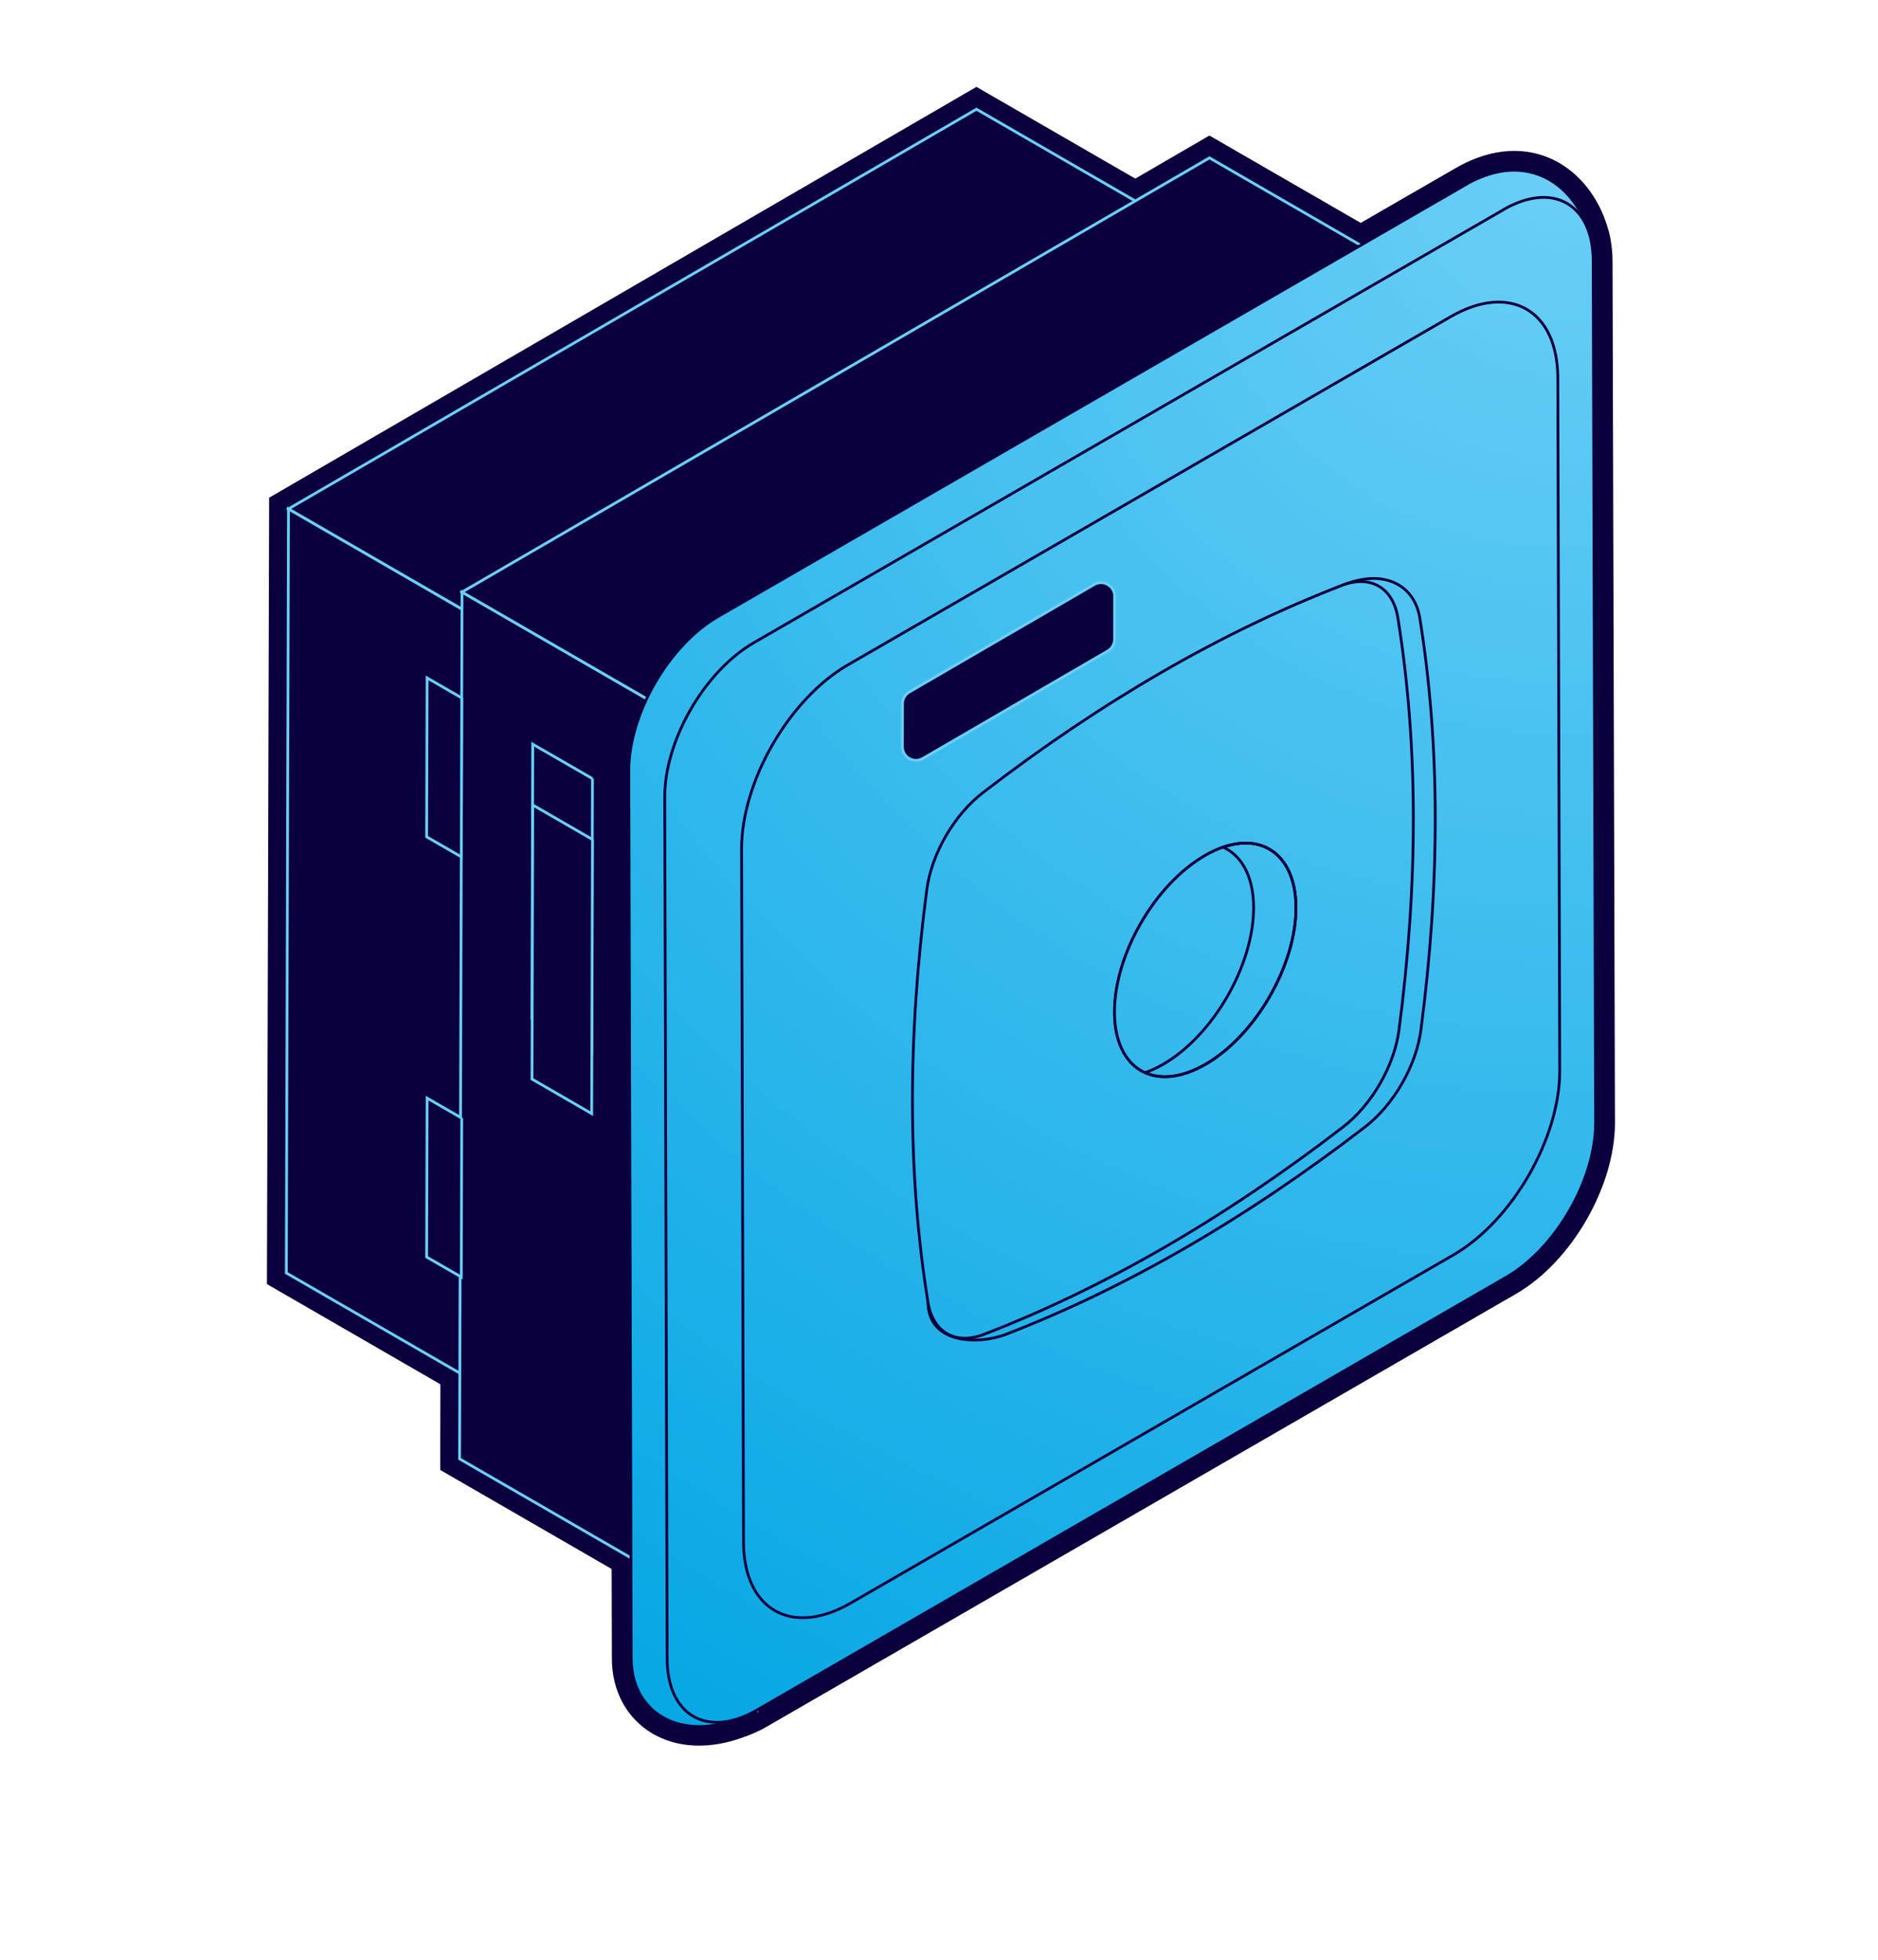<?xml version="1.0" encoding="UTF-8"?>
<svg id="Layer_1" data-name="Layer 1" xmlns="http://www.w3.org/2000/svg" xmlns:xlink="http://www.w3.org/1999/xlink" viewBox="0 0 339.42 354.11">
  <defs>
    <style>
      .cls-1, .cls-2, .cls-3 {
        fill: none;
      }

      .cls-2, .cls-3, .cls-4, .cls-5, .cls-6, .cls-7, .cls-8, .cls-9, .cls-10, .cls-11 {
        stroke-miterlimit: 10;
      }

      .cls-2, .cls-3, .cls-4, .cls-5, .cls-7, .cls-8, .cls-9, .cls-10, .cls-11 {
        stroke-width: .5px;
      }

      .cls-2, .cls-5 {
        stroke: #6acff6;
      }

      .cls-3, .cls-4, .cls-6, .cls-7, .cls-8, .cls-9, .cls-10, .cls-11 {
        stroke: #0a003e;
      }

      .cls-12 {
        isolation: isolate;
      }

      .cls-4 {
        fill: url(#New_Gradient_Swatch_3);
      }

      .cls-13 {
        clip-path: url(#clippath-1);
      }

      .cls-5, .cls-6 {
        fill: #0a003e;
      }

      .cls-6 {
        stroke-width: 7px;
      }

      .cls-7 {
        fill: url(#New_Gradient_Swatch_3-3);
      }

      .cls-8 {
        fill: url(#New_Gradient_Swatch_3-2);
      }

      .cls-9 {
        fill: url(#New_Gradient_Swatch_3-4);
      }

      .cls-10 {
        fill: url(#New_Gradient_Swatch_3-5);
      }

      .cls-11 {
        fill: url(#New_Gradient_Swatch_3-6);
      }

      .cls-14 {
        clip-path: url(#clippath);
      }
    </style>
    <clipPath id="clippath">
      <path class="cls-1" d="M464.11-52.81H78.74c-10.52,0-19.05-8.53-19.05-19.05v-216.59c0-5.53,2.95-10.64,7.73-13.4l90.77-59.25,305.93,174.99V-52.81Z"/>
    </clipPath>
    <radialGradient id="New_Gradient_Swatch_3" data-name="New Gradient Swatch 3" cx="282.01" cy="30.06" fx="282.01" fy="30.06" r="342.23" gradientUnits="userSpaceOnUse">
      <stop offset="0" stop-color="#6acff6"/>
      <stop offset="1" stop-color="#00a5e3"/>
    </radialGradient>
    <radialGradient id="New_Gradient_Swatch_3-2" data-name="New Gradient Swatch 3" cx="282.01" cy="30.06" fx="282.01" fy="30.06" r="342.23" xlink:href="#New_Gradient_Swatch_3"/>
    <radialGradient id="New_Gradient_Swatch_3-3" data-name="New Gradient Swatch 3" cx="282.01" cy="30.06" fx="282.01" fy="30.06" r="342.23" xlink:href="#New_Gradient_Swatch_3"/>
    <radialGradient id="New_Gradient_Swatch_3-4" data-name="New Gradient Swatch 3" cx="282.01" cy="30.06" fx="282.01" fy="30.06" r="342.23" xlink:href="#New_Gradient_Swatch_3"/>
    <radialGradient id="New_Gradient_Swatch_3-5" data-name="New Gradient Swatch 3" cx="282.01" cy="30.06" fx="282.01" fy="30.06" r="342.23" xlink:href="#New_Gradient_Swatch_3"/>
    <clipPath id="clippath-1">
      <path class="cls-1" d="M217.78,154.56c-9.06,5.23-16.38,17.91-16.35,28.32.03,10.41,7.4,14.61,16.45,9.39,9.06-5.23,16.38-17.92,16.35-28.33-.03-10.41-7.4-14.61-16.46-9.38"/>
    </clipPath>
    <radialGradient id="New_Gradient_Swatch_3-6" data-name="New Gradient Swatch 3" cx="282.01" cy="30.06" fx="282.01" fy="30.06" r="342.23" xlink:href="#New_Gradient_Swatch_3"/>
  </defs>
  <g class="cls-14">
    <g class="cls-12">
      <path class="cls-2" d="M349.07-118.53s0,7.15,0,31.2M349.07-41.16c0,9.19,0,15.5,0,15.85,0,1.4-.88,2.71-2.41,3.59L308.63.28c-1.36.79-3.1,1.18-4.84,1.18s-3.48-.39-4.83-1.18l-15.17-8.83M161.87-104.08c0-27.58,0-70.87,0-70.87M166.8-289.41c0-27.58,0-61.19,0-61.19M308.12-263.62v-3.18"/>
    </g>
    <g>
      <path class="cls-2" d="M263.68-15.61v7.23s0,23.97,0,23.97l-4.46,2.58-4.46,2.58c-1.15.67-2.66,1-4.16,1s-3-.33-4.15-1l-67.36-39.21-67.36-39.21c-1.14-.67-1.71-1.54-1.71-2.41,0-.32,0-11.9,0-23.35v-17.31c0-14.37,0-27.02,0-27.02"/>
      <path class="cls-5" d="M135.36,7.4c-1.41-1.01-34.69-24.83-41.88-38.06-3.21-5.91-1.91-12.47-.53-19.41,1.47-7.39,2.51-15.6.18-25.64-8-34.42-116.42-62.14-116.78-62.23l1.24-4.63c.4.11,64.57,21.03,75.1,26.65,33.84,18.08,41.79,27.99,45.03,38.84,3.29,11.01,1.43,20.41-.07,27.95-1.31,6.59-2.34,11.8.04,16.18,6.66,12.26,40.11,36.2,40.45,36.44l-2.78,3.91Z"/>
    </g>
    <g>
      <path class="cls-5" d="M98.84,23.04c1.42-1,34.76-24.73,41.99-37.94,3.17-5.8,1.81-12.26.37-19.09-1.58-7.5-3.37-16,.07-25.86,4.76-13.63,32.39-36.68,32.67-36.91l-3.06-3.69c-1.18.98-28.93,24.14-34.13,39.02-3.89,11.13-1.86,20.72-.24,28.44,1.36,6.45,2.43,11.55.11,15.8-6.69,12.24-40.21,36.09-40.55,36.33l2.77,3.92Z"/>
      <path class="cls-5" d="M119.87,28.74c1.3-1.16,31.79-28.46,37.5-42.39,2.55-6.22.54-12.6-1.58-19.35-2.26-7.19-4.82-15.33-2.96-25.47,4.42-24.05,39.21-37.87,39.56-38.01l-1.73-4.47c-.38.15-9.46,3.71-19.26,10.54-13.18,9.19-21.24,19.93-23.28,31.07-2.08,11.31.79,20.44,3.1,27.78,2.02,6.41,3.61,11.48,1.72,16.09-5.29,12.91-35.94,40.36-36.25,40.63l3.18,3.58Z"/>
    </g>
  </g>
  <g>
    <path class="cls-6" d="M287.95,47.14c0-.47-.03-.94-.07-1.41-.11-1.44-.36-2.75-.76-3.9-2.54-8.25-10.76-14.79-21.89-8.66l-19.3,11.14-27.34-15.78-13.4,7.78-28.71-16.57L52.14,91.93l-.39,138.03,31.35,18.1-.03,12.17v3.31s30.97,17.88,30.97,17.88l.05,18.25c.03,9.31,8.32,14.96,19.29,10.8.26-.08.52-.19.78-.29.13-.05.26-.1.39-.16.74-.31,1.48-.66,2.25-1.1l135.46-78.21c8.94-5.16,16.15-17.67,16.12-27.93l-.44-155.66Z"/>
    <g>
      <polyline class="cls-5" points="87.33 112.25 52.14 91.93 51.75 229.97 86.94 250.28 87.33 112.25"/>
      <polyline class="cls-5" points="87.33 112.25 52.14 91.93 176.48 19.73 211.67 40.05 87.33 112.25"/>
      <g>
        <polyline class="cls-5" points="137.32 123.68 131.18 120.14 131.16 129.1 130.68 296.43 130.66 305.4 136.8 308.94 137.32 123.68"/>
        <polyline class="cls-5" points="131.16 129.1 117.67 121.31 117.65 126.68 117.21 283.27 117.19 288.64 130.68 296.43 131.16 129.1"/>
        <polyline class="cls-5" points="117.65 126.68 83.5 106.96 83.49 110.28 83.07 260.24 83.06 263.55 117.21 283.27 117.65 126.68"/>
        <polyline class="cls-5" points="83.45 126.08 77.19 122.47 77.19 123.07 77.11 150.57 77.11 151.18 83.37 154.79 83.45 126.08"/>
        <polyline class="cls-5" points="107.08 140.67 96.28 134.44 96.28 135.49 96.15 182.91 96.14 183.96 106.94 190.19 107.08 140.67"/>
        <polyline class="cls-5" points="107.08 151.66 96.28 145.42 96.28 146.47 96.15 193.89 96.14 194.94 106.94 201.18 107.08 151.66"/>
        <polyline class="cls-5" points="83.45 201.99 77.19 198.38 77.19 198.98 77.11 226.48 77.11 227.09 83.37 230.7 83.45 201.99"/>
        <polyline class="cls-5" points="121.73 129.03 83.5 106.96 218.59 28.52 256.81 50.59 121.73 129.03"/>
      </g>
      <polyline class="cls-5" points="272.41 45.24 266.27 41.7 266.24 50.66 265.77 217.99 265.74 226.96 271.88 230.5 272.41 45.24"/>
      <polyline class="cls-5" points="266.24 50.66 252.75 42.87 252.74 48.24 252.29 204.83 252.28 210.2 265.77 217.99 266.24 50.66"/>
      <path class="cls-4" d="M265.23,33.17l-135.46,78.21c-8.93,5.15-16.15,17.66-16.12,27.92l.44,160.39c.03,10.26,10.09,16.11,22.71,9.25l128.97-78.21c8.94-5.16,16.15-17.67,16.12-27.93l6.05-155.66c-.03-10.27-9.25-21.39-22.72-13.98"/>
      <g>
        <path class="cls-8" d="M271.72,37.89l-135.46,78.21c-8.93,5.15-16.15,17.66-16.12,27.92l.44,155.66c.03,10.26,7.29,14.41,16.22,9.25l135.46-78.21c8.94-5.16,16.15-17.67,16.12-27.93l-.44-155.66c-.03-10.27-7.29-14.41-16.23-9.25"/>
        <path class="cls-7" d="M262.17,57.22l-108.89,62.87c-10.66,6.16-19.28,21.09-19.25,33.34l.35,125.13c.03,12.26,8.71,17.2,19.38,11.04l108.89-62.87c10.66-6.16,19.28-21.08,19.25-33.34l-.35-125.13c-.03-12.25-8.71-17.2-19.38-11.04"/>
        <path class="cls-3" d="M213.99,121.4c-10.8,6.24-21.6,13.5-32.39,21.8-5.21,4.01-9.29,11.07-10.14,17.56-3.52,26.9-3.74,51.42-3.74,74.46,0,7.48,8.94,7.84,14.15,5.81,10.8-4.17,21.61-9.38,32.41-15.61,10.8-6.24,21.6-13.5,32.39-21.8,5.21-4,9.29-11.07,10.14-17.56,3.52-26.89,3.45-51.7-.21-74.46-.88-5.49-5.99-9.16-14.15-5.81-10.72,4.39-17.66,9.38-28.46,15.61"/>
        <path class="cls-9" d="M210.03,121.4c-10.8,6.24-21.6,13.5-32.39,21.8-5.21,4.01-9.29,11.07-10.14,17.56-3.52,26.9-3.45,51.71.21,74.46.88,5.49,4.99,7.84,10.2,5.81,10.8-4.17,21.61-9.38,32.41-15.61,10.8-6.24,21.6-13.5,32.39-21.8,5.21-4,9.29-11.07,10.14-17.56,3.52-26.89,3.45-51.7-.21-74.46-.88-5.49-4.99-7.83-10.2-5.81-10.8,4.17-21.61,9.38-32.41,15.61"/>
      </g>
      <path class="cls-10" d="M217.78,154.56c-9.06,5.23-16.38,17.91-16.35,28.32.03,10.41,7.4,14.61,16.45,9.39,9.06-5.23,16.38-17.92,16.35-28.33-.03-10.41-7.4-14.61-16.46-9.38"/>
      <g class="cls-13">
        <path class="cls-11" d="M210.12,154.56c-9.06,5.23-16.38,17.91-16.35,28.32.03,10.41,7.4,14.61,16.45,9.39,9.06-5.23,16.38-17.92,16.35-28.33-.03-10.41-7.4-14.61-16.46-9.38"/>
      </g>
      <path class="cls-3" d="M217.78,154.56c-9.06,5.23-16.38,17.91-16.35,28.32.03,10.41,7.4,14.61,16.45,9.39,9.06-5.23,16.38-17.92,16.35-28.33-.03-10.41-7.4-14.61-16.46-9.38"/>
      <path class="cls-5" d="M166.8,137.02l33.41-19.41c.76-.44,1.23-1.25,1.23-2.13l.02-7.74c0-1.91-2.06-3.1-3.71-2.14l-33.41,19.41c-.76.44-1.23,1.25-1.23,2.13l-.02,7.74c0,1.91,2.06,3.1,3.71,2.14Z"/>
    </g>
  </g>
</svg>